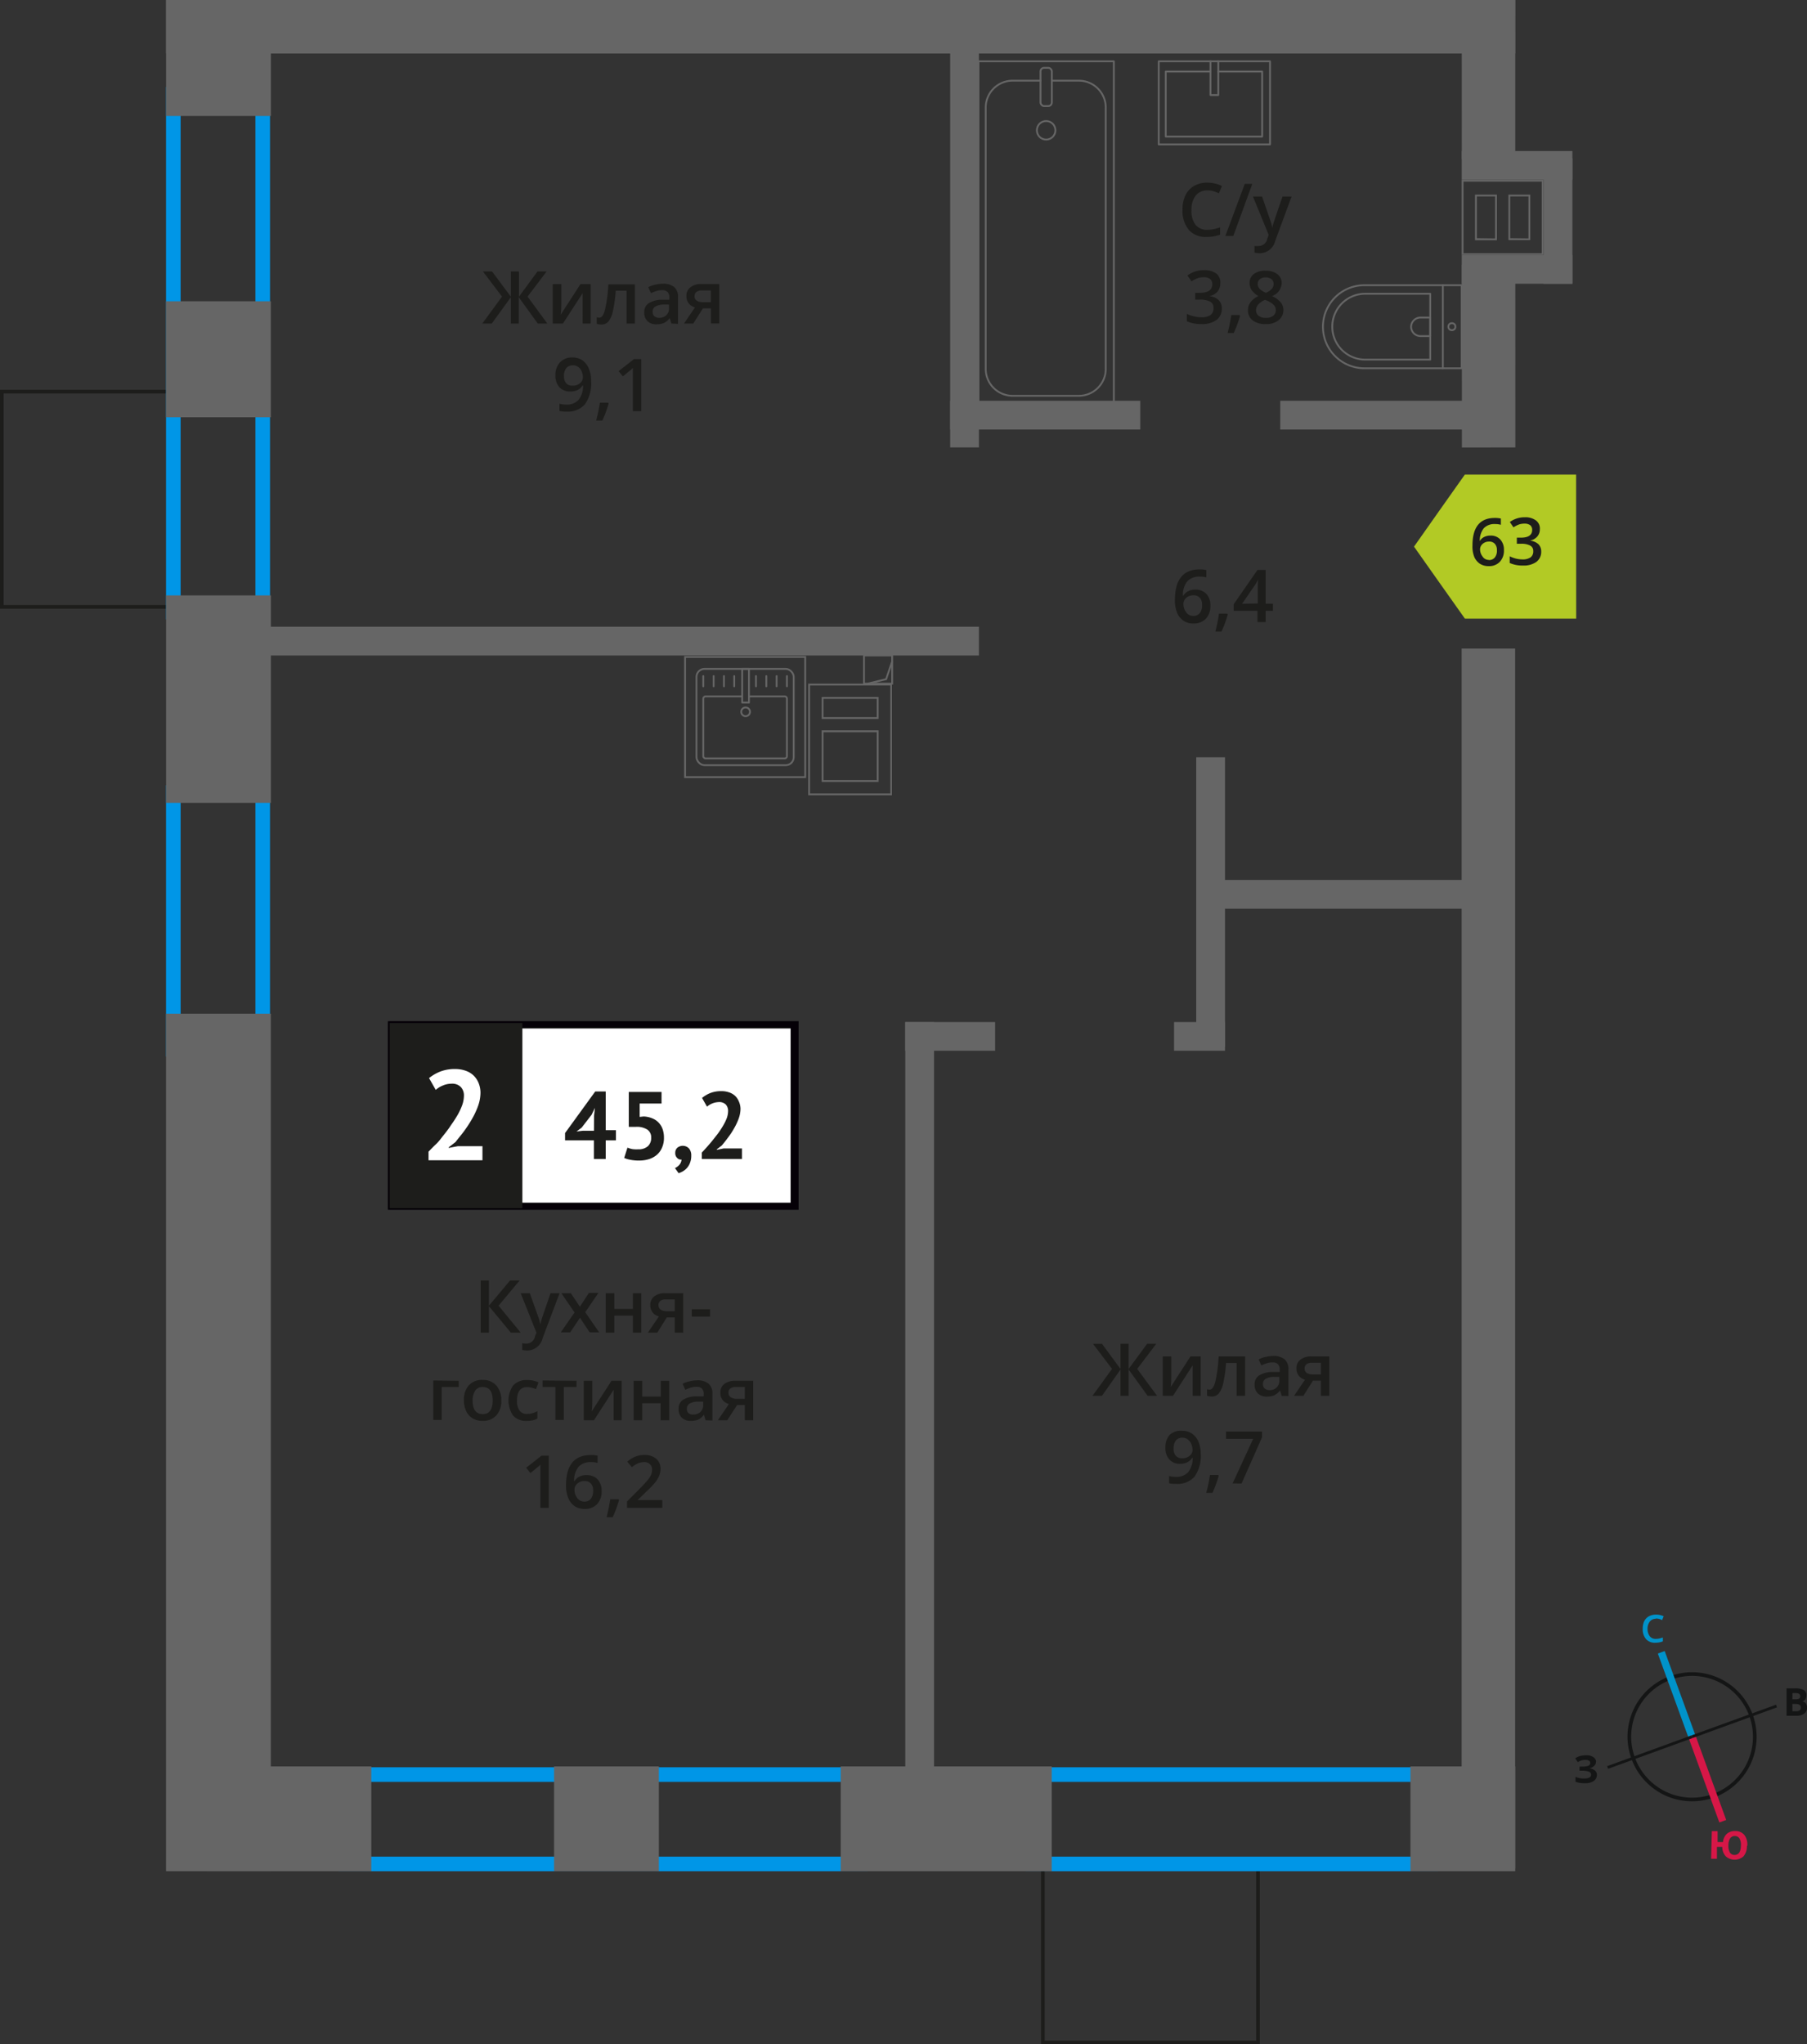 <svg xmlns="http://www.w3.org/2000/svg" width="247.61" height="280.03" viewBox="0 0 247.61 280.03"><rect x="0" y="0" width="247.61" height="280.03" fill="#333333" stroke="none"/><defs><style>.cls-1,.cls-10,.cls-16,.cls-2,.cls-3,.cls-7{fill:none;}.cls-1{stroke:#141515;}.cls-1,.cls-10,.cls-2,.cls-3,.cls-7{stroke-miterlimit:10;}.cls-1,.cls-14,.cls-7{stroke-width:0.5px;}.cls-2{stroke:#0093ca;}.cls-3{stroke:#d61747;}.cls-4{fill:#141515;}.cls-5{fill:#0093ca;}.cls-6{fill:#d61747;}.cls-14,.cls-7{stroke:#1d1d1b;}.cls-8{fill:#0096e7;}.cls-9{fill:#666;}.cls-10,.cls-16{stroke:#666;stroke-width:0.25px;}.cls-11,.cls-14{fill:#1d1d1b;}.cls-12{fill:#fff;}.cls-13{fill:#050007;}.cls-14{stroke-miterlimit:22.93;}.cls-15{fill:#b2ca25;fill-rule:evenodd;}.cls-16{stroke-linecap:round;stroke-linejoin:round;}</style></defs><g id="walls"><path class="cls-1" d="M228.93,229.84a8.59,8.59,0,1,1-5.14,11,8.56,8.56,0,0,1,5.14-11Z"/><line class="cls-2" x1="227.64" y1="226.34" x2="231.86" y2="237.91"/><line class="cls-3" x1="236.07" y1="249.48" x2="231.86" y2="237.91"/><polygon class="cls-4" points="220.22 241.94 231.79 237.72 231.92 238.09 220.35 242.3 220.22 241.94"/><polygon class="cls-4" points="243.37 233.52 231.79 237.72 231.92 238.09 243.5 233.88 243.37 233.52"/><path class="cls-5" d="M226.87,221.75a1,1,0,0,0-.82.41,1.55,1.55,0,0,0-.29,1,1.61,1.61,0,0,0,.32,1,1,1,0,0,0,.85.34,1.91,1.91,0,0,0,.48-.06,3.81,3.81,0,0,0,.45-.13v.53a2.73,2.73,0,0,1-1,.19,1.61,1.61,0,0,1-1.29-.48,2,2,0,0,1-.47-1.42,2.45,2.45,0,0,1,.18-1,1.64,1.64,0,0,1,.61-.69,2,2,0,0,1,1-.26,2.49,2.49,0,0,1,1.08.22l-.21.53a1.87,1.87,0,0,0-.87-.22Z"/><path class="cls-6" d="M239.38,252.87a2.18,2.18,0,0,1-.47,1.42,1.83,1.83,0,0,1-2.43,0A1.9,1.9,0,0,1,236,253h-.73l0,1.62-.8,0,.1-3.78.79,0,0,1.49.74,0a1.76,1.76,0,0,1,.54-1.14,1.65,1.65,0,0,1,1.16-.36,1.51,1.51,0,0,1,1.23.54,2.12,2.12,0,0,1,.4,1.45Zm-2.54-.06a1.79,1.79,0,0,0,.2.95.73.73,0,0,0,.62.34c.57,0,.87-.4.89-1.25a1.76,1.76,0,0,0-.19-1,.72.72,0,0,0-.62-.34.77.77,0,0,0-.66.31,1.82,1.82,0,0,0-.24,1Z"/><path class="cls-4" d="M244.81,231.28H246a2.38,2.38,0,0,1,1.16.23.75.75,0,0,1,.36.73,1,1,0,0,1-.15.56.66.66,0,0,1-.43.25v0a.8.8,0,0,1,.51.29,1.06,1.06,0,0,1,.17.59,1,1,0,0,1-.38.8,1.63,1.63,0,0,1-1,.3h-1.43Zm.8,1.5h.46a1,1,0,0,0,.48-.1c.1-.07.13-.17.13-.34a.35.35,0,0,0-.15-.31.93.93,0,0,0-.51-.1h-.4Zm0,.63v1h.51a.74.74,0,0,0,.49-.12.46.46,0,0,0,.16-.39c0-.3-.22-.47-.66-.48Z"/><path class="cls-4" d="M218.69,241.32a.74.74,0,0,1-.27.6,1.14,1.14,0,0,1-.69.31h0a1.51,1.51,0,0,1,.8.29.74.74,0,0,1,.29.61,1,1,0,0,1-.42.83,2,2,0,0,1-1.17.31,3.59,3.59,0,0,1-1.34-.19v-.68a2.79,2.79,0,0,0,1.19.23c.62,0,.95-.18.94-.55a.43.43,0,0,0-.3-.39,2.64,2.64,0,0,0-.92-.13h-.36V242h.32a2.94,2.94,0,0,0,.88-.11.43.43,0,0,0,.27-.39.37.37,0,0,0-.17-.31,1,1,0,0,0-.53-.11,1.79,1.79,0,0,0-1,.31l-.36-.52a2.32,2.32,0,0,1,.69-.33,3.89,3.89,0,0,1,.79-.09,1.64,1.64,0,0,1,1,.25.78.78,0,0,1,.38.67Z"/></g><g id="bathroon"><rect class="cls-7" x="-2.58" y="56.48" width="29.48" height="23.82" transform="translate(-56.23 80.55) rotate(-90)"/><rect class="cls-7" x="142.89" y="255.96" width="29.48" height="23.82" transform="translate(315.27 535.75) rotate(-180)"/><path class="cls-8" d="M35,13.91V82.85H24.75V13.91H35m2-2H22.75V84.85H37V11.91Z"/><path class="cls-8" d="M35,109.57v33.16H24.75V109.57H35m2-2H22.75v37.16H37V107.57Z"/><path class="cls-8" d="M116.89,244.09v10.24H48.36V244.09h68.53m2-2H46.36v14.24h72.53V242.09Z"/><path class="cls-8" d="M195.09,244.09v10.24H142.6V244.09h52.49m2-2H140.6v14.24h56.49V242.09Z"/><rect class="cls-9" x="21.99" y="0.76" width="15.89" height="14.36" transform="translate(37.88 -21.99) rotate(90)"/><rect class="cls-9" x="21.99" y="42.04" width="15.89" height="14.36" transform="translate(79.15 19.28) rotate(90)"/><rect class="cls-9" x="15.72" y="88.59" width="28.42" height="14.36" transform="translate(125.71 65.84) rotate(90)"/><rect class="cls-9" x="-28.8" y="190.42" width="117.47" height="14.36" transform="translate(227.53 167.66) rotate(90)"/><rect class="cls-9" x="28.34" y="241.97" width="22.54" height="14.36" transform="translate(79.22 498.3) rotate(-180)"/><rect class="cls-9" x="75.92" y="241.97" width="14.36" height="14.36" transform="translate(166.2 498.3) rotate(-180)"/><rect class="cls-9" x="115.19" y="241.97" width="28.92" height="14.36" transform="translate(259.31 498.3) rotate(-180)"/><rect class="cls-9" x="193.26" y="241.97" width="14.36" height="14.36" transform="translate(400.89 498.3) rotate(-180)"/><rect class="cls-9" x="22.75" width="184.88" height="7.33"/><rect class="cls-9" x="36.42" y="85.85" width="97.72" height="3.94"/><rect class="cls-9" x="175.43" y="54.91" width="26.05" height="3.94" transform="translate(376.91 113.75) rotate(180)"/><rect class="cls-9" x="163.92" y="120.55" width="37.56" height="3.94" transform="translate(365.4 245.03) rotate(180)"/><rect class="cls-9" x="124.05" y="140.01" width="12.31" height="3.94" transform="translate(260.41 283.95) rotate(180)"/><rect class="cls-9" x="160.87" y="140.01" width="6.98" height="3.94" transform="translate(328.73 283.95) rotate(180)"/><rect class="cls-9" x="146.06" y="121.59" width="39.65" height="3.94" transform="translate(42.33 289.45) rotate(-90)"/><rect class="cls-9" x="72.13" y="191.92" width="107.77" height="3.94" transform="translate(-67.87 319.91) rotate(-90)"/><rect class="cls-9" x="130.21" y="54.91" width="26.05" height="3.94" transform="translate(286.46 113.75) rotate(180)"/><rect class="cls-9" x="104.4" y="31.55" width="55.55" height="3.94" transform="translate(165.69 -98.66) rotate(90)"/><rect class="cls-9" x="193.06" y="7.23" width="21.79" height="7.33" transform="translate(214.83 -193.07) rotate(89.99)"/><rect class="cls-9" x="191.44" y="45.11" width="25.04" height="7.33" transform="translate(252.72 -155.19) rotate(89.99)"/><rect class="cls-9" x="120.39" y="168.74" width="167.13" height="7.33" transform="translate(376.36 -31.55) rotate(90)"/><rect class="cls-9" x="200.29" y="34.94" width="15.16" height="3.94" transform="translate(415.75 73.81) rotate(-180)"/><rect class="cls-9" x="200.29" y="20.69" width="15.16" height="3.94" transform="translate(415.75 45.32) rotate(-180)"/><rect class="cls-9" x="204.89" y="28.3" width="17.2" height="3.94" transform="translate(183.22 243.76) rotate(-90)"/><path class="cls-9" d="M200.54,24.88h10.73v9.81H200.54v-9.8m6.15,8h3V26.66h-3v6.25m-4.57,0h3V26.66h-3v6.25m-1.83-8.28h0v10.3h11.23V24.63Zm6.65,8V26.91h2.5v5.75Zm-4.57,0V26.91h2.5v5.75Z"/><rect class="cls-10" x="118.39" y="89.78" width="3.86" height="3.86" transform="translate(240.64 183.43) rotate(-180)"/><polyline class="cls-10" points="122.25 90.62 121.42 93.04 118.89 93.65"/><path class="cls-9" d="M111,93.9h11v14.79H111V93.9m9.39,4.58v-3h-7.8v3h7.8m-7.8,8.63h7.8v-7.06h-7.8v7.06m-1.84-13.46v15.29h11.47V93.65Zm9.39,4.58h-7.3v-2.5h7.3v2.5Zm-7.3,8.63V100.3h7.3v6.56Z"/><path class="cls-11" d="M71.35,182.55H70L67,178.93v3.62H65.87v-7.14H67v3.45l2.89-3.45H71.2l-2.88,3.45Z"/><path class="cls-11" d="M71.35,177.15H72.6l1.09,3.06a5.7,5.7,0,0,1,.34,1.23h0a4.87,4.87,0,0,1,.17-.65c.07-.26.49-1.47,1.24-3.64h1.24l-2.31,6.11A2.19,2.19,0,0,1,72.3,185a3.57,3.57,0,0,1-.74-.08V184a2.55,2.55,0,0,0,.59.06,1.21,1.21,0,0,0,1.16-1l.2-.5Z"/><path class="cls-11" d="M78.73,179.79l-1.81-2.64h1.3L79.46,179l1.24-1.89H82l-1.81,2.64,1.91,2.76h-1.3l-1.33-2-1.33,2h-1.3Z"/><path class="cls-11" d="M84.18,177.15v2.16h2.55v-2.16h1.14v5.4H86.73v-2.33H84.18v2.33H83v-5.4Z"/><path class="cls-11" d="M90.07,182.55H88.78l1.51-2.22a1.57,1.57,0,0,1-.86-.55,1.6,1.6,0,0,1-.32-1,1.46,1.46,0,0,1,.55-1.2,2.32,2.32,0,0,1,1.49-.43h2.47v5.4H92.46v-2.08H91.37Zm.16-3.76a.7.7,0,0,0,.32.62,1.49,1.49,0,0,0,.84.21h1.07V178H91.21a1.1,1.1,0,0,0-.72.2A.68.68,0,0,0,90.23,178.79Z"/><path class="cls-11" d="M94.79,180.35v-1H97.3v1Z"/><path class="cls-11" d="M62.86,189.15V190H60.52v4.51H59.37v-5.4Z"/><path class="cls-11" d="M68.69,191.84A2.89,2.89,0,0,1,68,193.9a2.41,2.41,0,0,1-1.89.74,2.53,2.53,0,0,1-1.33-.34,2.25,2.25,0,0,1-.9-1,3.32,3.32,0,0,1-.31-1.48,2.91,2.91,0,0,1,.67-2.05,2.43,2.43,0,0,1,1.9-.74,2.4,2.4,0,0,1,1.86.75A3,3,0,0,1,68.69,191.84Zm-3.93,0c0,1.24.46,1.87,1.38,1.87s1.37-.63,1.37-1.87S67.05,190,66.13,190a1.17,1.17,0,0,0-1,.47A2.43,2.43,0,0,0,64.76,191.84Z"/><path class="cls-11" d="M72.19,194.64a2.37,2.37,0,0,1-1.87-.71,3.66,3.66,0,0,1,0-4.15,2.48,2.48,0,0,1,1.93-.73,3.51,3.51,0,0,1,1.54.32l-.35.92a3.38,3.38,0,0,0-1.2-.28c-.93,0-1.4.62-1.4,1.86a2.23,2.23,0,0,0,.35,1.36,1.21,1.21,0,0,0,1,.46,3,3,0,0,0,1.45-.38v1a2.46,2.46,0,0,1-.65.26A4.22,4.22,0,0,1,72.19,194.64Z"/><path class="cls-11" d="M79,189.15V190H77.26v4.51H76.11V190H74.35v-.89Z"/><path class="cls-11" d="M81.16,189.15v2.76c0,.33,0,.8-.08,1.43l2.71-4.19h1.4v5.4h-1.1v-2.72c0-.15,0-.4,0-.73s0-.58,0-.73l-2.7,4.18h-1.4v-5.4Z"/><path class="cls-11" d="M88,189.15v2.16h2.55v-2.16h1.15v5.4H90.52v-2.33H88v2.33H86.83v-5.4Z"/><path class="cls-11" d="M96.68,194.55l-.22-.76h0a2.28,2.28,0,0,1-.79.68,2.64,2.64,0,0,1-1,.17,1.7,1.7,0,0,1-1.24-.43,1.58,1.58,0,0,1-.44-1.21,1.41,1.41,0,0,1,.62-1.26,3.52,3.52,0,0,1,1.88-.46l.94,0V191a1.1,1.1,0,0,0-.24-.78,1,1,0,0,0-.75-.25,2.63,2.63,0,0,0-.8.12,5.84,5.84,0,0,0-.73.29l-.37-.82a3.65,3.65,0,0,1,1-.35,4.45,4.45,0,0,1,1-.12,2.33,2.33,0,0,1,1.55.45,1.76,1.76,0,0,1,.53,1.41v3.64Zm-1.7-.78a1.43,1.43,0,0,0,1-.35,1.29,1.29,0,0,0,.38-1V192l-.7,0a2.34,2.34,0,0,0-1.17.27.82.82,0,0,0-.37.74.73.73,0,0,0,.21.56A.94.94,0,0,0,95,193.77Z"/><path class="cls-11" d="M99.66,194.55H98.37l1.51-2.22a1.61,1.61,0,0,1-.86-.55,1.59,1.59,0,0,1-.31-1,1.46,1.46,0,0,1,.54-1.2,2.37,2.37,0,0,1,1.5-.43h2.46v5.4h-1.15v-2.08H101Zm.16-3.76a.7.7,0,0,0,.32.62,1.51,1.51,0,0,0,.85.21h1.07V190h-1.25a1.11,1.11,0,0,0-.73.2A.68.68,0,0,0,99.82,190.79Z"/><path class="cls-11" d="M75.2,206.55H74.05v-4.61c0-.55,0-1,0-1.31a3.49,3.49,0,0,1-.27.26l-1.1.9-.58-.73,2.1-1.65h1Z"/><path class="cls-11" d="M77.56,203.5q0-4.19,3.41-4.18a4,4,0,0,1,.91.08v1a2.81,2.81,0,0,0-.86-.11,2.24,2.24,0,0,0-1.72.61,3,3,0,0,0-.63,2h.06a1.56,1.56,0,0,1,.65-.62,2.1,2.1,0,0,1,1-.21,2,2,0,0,1,1.52.59,2.33,2.33,0,0,1,.54,1.62,2.42,2.42,0,0,1-.63,1.77,2.25,2.25,0,0,1-1.71.65,2.41,2.41,0,0,1-1.33-.36,2.44,2.44,0,0,1-.88-1.08A4.34,4.34,0,0,1,77.56,203.5Zm2.49,2.2a1.13,1.13,0,0,0,.91-.38,1.69,1.69,0,0,0,.32-1.09,1.44,1.44,0,0,0-.3-1,1.13,1.13,0,0,0-.9-.35,1.46,1.46,0,0,0-.69.16,1.28,1.28,0,0,0-.49.43,1,1,0,0,0-.18.57,1.87,1.87,0,0,0,.37,1.16A1.18,1.18,0,0,0,80.05,205.7Z"/><path class="cls-11" d="M84.82,205.5a17,17,0,0,1-.86,2.34h-.84a25,25,0,0,0,.5-2.46h1.13Z"/><path class="cls-11" d="M90.76,206.55H85.92v-.87l1.84-1.85a15.88,15.88,0,0,0,1.08-1.19,2.72,2.72,0,0,0,.39-.65,1.84,1.84,0,0,0,.12-.66,1,1,0,0,0-.29-.76,1.08,1.08,0,0,0-.8-.28,2.18,2.18,0,0,0-.8.15,3.73,3.73,0,0,0-.88.54l-.62-.75a3.63,3.63,0,0,1,1.15-.71,3.23,3.23,0,0,1,1.2-.21,2.4,2.4,0,0,1,1.6.51,1.77,1.77,0,0,1,.6,1.4,2.36,2.36,0,0,1-.18.92,3.58,3.58,0,0,1-.53.9,12.08,12.08,0,0,1-1.19,1.25l-1.24,1.2v0h3.39Z"/><rect class="cls-12" x="53.65" y="140.38" width="54.7" height="24.87"/><path class="cls-13" d="M108.34,140.88H54.24v23.87h54.1Zm-54.64-1h55.73v25.85H53.15V139.89Z"/><rect class="cls-14" x="53.65" y="140.38" width="17.68" height="24.87"/><path class="cls-11" d="M84.4,156.21H83v2.55H81.38v-2.55H77.43v-1l4.13-5.69H83v5.3H84.4Zm-3-3.35.12-1.1h0l-.45.94-1.36,1.76L79,155l.84-.1h1.55Z"/><path class="cls-11" d="M87.45,157.44a1.9,1.9,0,0,0,1.32-.42,1.5,1.5,0,0,0,.46-1.15,1.27,1.27,0,0,0-.54-1.14,2.66,2.66,0,0,0-1.53-.37l-1,0v-4.78h4.49v1.59h-3V153l.54-.06a3.41,3.41,0,0,1,1.15.24,2.45,2.45,0,0,1,1.45,1.48,3.4,3.4,0,0,1,.19,1.18,3.21,3.21,0,0,1-.26,1.36,2.63,2.63,0,0,1-.72,1,3.1,3.1,0,0,1-1.09.59,4.63,4.63,0,0,1-1.37.19,5.76,5.76,0,0,1-1.12-.1,3.63,3.63,0,0,1-.89-.26l.45-1.41a3.94,3.94,0,0,0,.66.2A4.37,4.37,0,0,0,87.45,157.44Z"/><path class="cls-11" d="M92.53,157.92a.9.9,0,0,1,.29-.7,1.18,1.18,0,0,1,1.59.1,1.45,1.45,0,0,1,.31,1,2.57,2.57,0,0,1-.18,1,2.21,2.21,0,0,1-1,1.15,3.07,3.07,0,0,1-.55.24l-.5-.7a1.65,1.65,0,0,0,.62-.47,1.22,1.22,0,0,0,.28-.7.67.67,0,0,1-.56-.18A.89.89,0,0,1,92.53,157.92Z"/><path class="cls-11" d="M101.47,151.85a4,4,0,0,1-.24,1.35,8,8,0,0,1-.62,1.33,10.46,10.46,0,0,1-.82,1.26c-.3.4-.59.78-.88,1.12l-.69.53v.07l.94-.19h2.51v1.44h-5.5v-.88c.21-.21.44-.47.7-.76s.53-.6.79-.93.53-.66.78-1a12.43,12.43,0,0,0,.68-1.05,6.64,6.64,0,0,0,.48-1,3,3,0,0,0,.17-.94,1.29,1.29,0,0,0-.3-.88,1.26,1.26,0,0,0-1-.35,2.58,2.58,0,0,0-1.59.63l-.68-1.2a4.32,4.32,0,0,1,1.16-.68,4.1,4.1,0,0,1,1.52-.25,3.09,3.09,0,0,1,1,.16,2.29,2.29,0,0,1,.81.45,2.17,2.17,0,0,1,.53.75A2.62,2.62,0,0,1,101.47,151.85Z"/><path class="cls-12" d="M65.84,149.66a5.53,5.53,0,0,1-.32,1.81,11.09,11.09,0,0,1-.83,1.79,18.08,18.08,0,0,1-1.1,1.69c-.4.54-.8,1-1.18,1.5l-.93.72v.08l1.26-.24h3.37v1.93H58.72v-1.18c.29-.29.6-.63,1-1s.71-.81,1.06-1.25.71-.89,1-1.36a16.12,16.12,0,0,0,.92-1.41,8.77,8.77,0,0,0,.64-1.37,4,4,0,0,0,.23-1.27,1.68,1.68,0,0,0-.41-1.18,1.65,1.65,0,0,0-1.3-.47,3,3,0,0,0-1.15.24,3.13,3.13,0,0,0-1,.61l-.92-1.62a6,6,0,0,1,1.56-.9,5.52,5.52,0,0,1,2-.34,4.34,4.34,0,0,1,1.38.21,3.05,3.05,0,0,1,1.09.61,3,3,0,0,1,.72,1A3.58,3.58,0,0,1,65.84,149.66Z"/><path class="cls-11" d="M152.38,187.52l-2.61-3.44H151l2.54,3.45v-3.45h1.11v3.45l2.54-3.45h1.25l-2.61,3.44,2.72,3.69h-1.29l-2.61-3.61v3.61h-1.11V187.6L151,191.21h-1.3Z"/><path class="cls-11" d="M160.5,185.81v2.77c0,.32,0,.8-.08,1.42l2.71-4.19h1.4v5.4h-1.1v-2.72c0-.14,0-.39,0-.72s0-.58,0-.74l-2.7,4.18h-1.4v-5.4Z"/><path class="cls-11" d="M170.61,191.21h-1.16v-4.5H168a17.88,17.88,0,0,1-.37,2.72,3.45,3.45,0,0,1-.6,1.42,1.2,1.2,0,0,1-1,.45,1.48,1.48,0,0,1-.63-.11v-.89a1.13,1.13,0,0,0,.36.06c.33,0,.59-.37.78-1.12a21.16,21.16,0,0,0,.45-3.43h3.63Z"/><path class="cls-11" d="M175.63,191.21l-.23-.75h0a2.07,2.07,0,0,1-.79.67,2.44,2.44,0,0,1-1,.18,1.73,1.73,0,0,1-1.25-.43,1.62,1.62,0,0,1-.44-1.21,1.41,1.41,0,0,1,.62-1.26,3.53,3.53,0,0,1,1.89-.47l.93,0v-.28a1.1,1.1,0,0,0-.24-.78,1,1,0,0,0-.75-.25,2.67,2.67,0,0,0-.8.12,4.62,4.62,0,0,0-.73.29l-.37-.82a3.65,3.65,0,0,1,1-.35,4.45,4.45,0,0,1,1-.12,2.33,2.33,0,0,1,1.55.45,1.75,1.75,0,0,1,.53,1.41v3.63Zm-1.71-.78a1.37,1.37,0,0,0,1-.35,1.25,1.25,0,0,0,.38-1v-.47l-.69,0a2.38,2.38,0,0,0-1.18.27.81.81,0,0,0-.37.74.75.75,0,0,0,.21.56A1,1,0,0,0,173.92,190.43Z"/><path class="cls-11" d="M178.6,191.21h-1.28l1.5-2.21a1.61,1.61,0,0,1-.86-.56,1.55,1.55,0,0,1-.31-1,1.4,1.4,0,0,1,.55-1.19,2.32,2.32,0,0,1,1.49-.44h2.46v5.4H181v-2.08h-1.09Zm.17-3.76a.7.7,0,0,0,.31.63,1.51,1.51,0,0,0,.85.2H181v-1.6h-1.25a1.2,1.2,0,0,0-.73.2A.7.7,0,0,0,178.77,187.45Z"/><path class="cls-11" d="M164.54,199.12a4.94,4.94,0,0,1-.85,3.15,3.1,3.1,0,0,1-2.56,1,3.46,3.46,0,0,1-.93-.08v-1a3.26,3.26,0,0,0,.87.12,2.22,2.22,0,0,0,1.73-.62,3.07,3.07,0,0,0,.63-2h-.06a1.68,1.68,0,0,1-.7.63,2.18,2.18,0,0,1-.95.2,1.94,1.94,0,0,1-1.49-.59,2.34,2.34,0,0,1-.54-1.63,2.54,2.54,0,0,1,.62-1.78A2.26,2.26,0,0,1,162,196a2.4,2.4,0,0,1,1.32.37,2.44,2.44,0,0,1,.88,1.08A4.29,4.29,0,0,1,164.54,199.12Zm-2.49-2.18a1.12,1.12,0,0,0-.92.38,1.7,1.7,0,0,0-.31,1.09,1.41,1.41,0,0,0,.29,1,1.1,1.1,0,0,0,.9.35,1.42,1.42,0,0,0,1-.34,1,1,0,0,0,.4-.81,2.08,2.08,0,0,0-.17-.82,1.49,1.49,0,0,0-.47-.6A1.17,1.17,0,0,0,162.05,196.94Z"/><path class="cls-11" d="M167,202.16a16.12,16.12,0,0,1-.86,2.34h-.85a22.42,22.42,0,0,0,.51-2.45h1.12Z"/><path class="cls-11" d="M168.9,203.21l2.82-6.11H168v-1h4.93v.8l-2.8,6.32Z"/><path class="cls-11" d="M68.79,40.63l-2.61-3.44h1.25L70,40.64V37.19h1.11v3.45l2.54-3.45h1.25l-2.61,3.44L75,44.32H73.69l-2.61-3.61v3.61H70V40.71l-2.61,3.61h-1.3Z"/><path class="cls-11" d="M76.91,38.92v2.77c0,.33,0,.8-.08,1.42l2.71-4.19h1.4v5.4h-1.1V41.61c0-.16,0-.4,0-.73s0-.58,0-.73l-2.7,4.17h-1.4v-5.4Z"/><path class="cls-11" d="M87,44.32H85.86v-4.5H84.37A17.88,17.88,0,0,1,84,42.54,3.45,3.45,0,0,1,83.4,44a1.2,1.2,0,0,1-1,.45,1.67,1.67,0,0,1-.63-.1v-.9a1.15,1.15,0,0,0,.36.07c.33,0,.59-.38.78-1.13a20.08,20.08,0,0,0,.45-3.43H87Z"/><path class="cls-11" d="M92,44.32l-.23-.75h0a2.07,2.07,0,0,1-.79.67,2.44,2.44,0,0,1-1,.18A1.69,1.69,0,0,1,88.73,44a1.58,1.58,0,0,1-.45-1.21,1.43,1.43,0,0,1,.62-1.26,3.53,3.53,0,0,1,1.89-.47l.93,0v-.28a1.1,1.1,0,0,0-.24-.78,1,1,0,0,0-.75-.25,2.67,2.67,0,0,0-.8.12,5,5,0,0,0-.73.29l-.37-.82a3.65,3.65,0,0,1,1-.35,4.45,4.45,0,0,1,1-.12,2.31,2.31,0,0,1,1.55.45,1.75,1.75,0,0,1,.53,1.41v3.63Zm-1.71-.78a1.37,1.37,0,0,0,1-.35,1.22,1.22,0,0,0,.38-1v-.47l-.69,0a2.38,2.38,0,0,0-1.18.27.81.81,0,0,0-.37.74.75.75,0,0,0,.21.56A1,1,0,0,0,90.33,43.54Z"/><path class="cls-11" d="M95,44.32H93.73l1.5-2.21a1.61,1.61,0,0,1-.86-.56,1.56,1.56,0,0,1-.31-1,1.41,1.41,0,0,1,.55-1.2,2.32,2.32,0,0,1,1.49-.44h2.46v5.4H97.41V42.24H96.32Zm.17-3.75a.7.7,0,0,0,.31.62,1.53,1.53,0,0,0,.85.21h1.07V39.79H96.16a1.2,1.2,0,0,0-.73.2A.7.7,0,0,0,95.18,40.57Z"/><path class="cls-11" d="M81,52.23a4.94,4.94,0,0,1-.85,3.15,3.1,3.1,0,0,1-2.56,1,3.5,3.5,0,0,1-.93-.08v-1a3.26,3.26,0,0,0,.87.12,2.2,2.2,0,0,0,1.73-.62,3,3,0,0,0,.63-2h-.06a1.72,1.72,0,0,1-.69.63,2.26,2.26,0,0,1-1,.2,1.94,1.94,0,0,1-1.49-.59,2.34,2.34,0,0,1-.54-1.63,2.5,2.5,0,0,1,.63-1.78,2.24,2.24,0,0,1,1.71-.66,2.44,2.44,0,0,1,1.33.37,2.49,2.49,0,0,1,.87,1.08A4.11,4.11,0,0,1,81,52.23Zm-2.49-2.18a1.12,1.12,0,0,0-.92.38,1.71,1.71,0,0,0-.31,1.1,1.46,1.46,0,0,0,.29.95,1.1,1.1,0,0,0,.9.35,1.4,1.4,0,0,0,1-.34,1,1,0,0,0,.4-.81,2.08,2.08,0,0,0-.17-.82,1.39,1.39,0,0,0-.47-.59A1.12,1.12,0,0,0,78.46,50.05Z"/><path class="cls-11" d="M83.4,55.28a16.51,16.51,0,0,1-.86,2.33h-.85a22.42,22.42,0,0,0,.51-2.45h1.13Z"/><path class="cls-11" d="M87.87,56.32H86.72v-4.6c0-.56,0-1,0-1.31l-.28.26-1.09.89-.58-.72,2.1-1.65h1Z"/><path class="cls-11" d="M165.43,26.08a1.94,1.94,0,0,0-1.59.72,3.06,3.06,0,0,0-.57,2,3.05,3.05,0,0,0,.55,2,2,2,0,0,0,1.61.68,4.31,4.31,0,0,0,.88-.09,9,9,0,0,0,.88-.24v1a5.43,5.43,0,0,1-1.91.31,3,3,0,0,1-2.4-1,4,4,0,0,1-.84-2.71,4.38,4.38,0,0,1,.4-2,2.93,2.93,0,0,1,1.18-1.28,3.56,3.56,0,0,1,1.82-.45,4.57,4.57,0,0,1,2,.46l-.42,1a7.71,7.71,0,0,0-.77-.3A2.89,2.89,0,0,0,165.43,26.08Z"/><path class="cls-11" d="M171.6,25.19,169,32.32h-1.09l2.66-7.13Z"/><path class="cls-11" d="M171.69,26.92h1.25L174,30a5.7,5.7,0,0,1,.34,1.23h0a3.57,3.57,0,0,1,.16-.65c.07-.26.49-1.47,1.24-3.65h1.24L174.74,33a2.19,2.19,0,0,1-2.1,1.69,3,3,0,0,1-.74-.09v-.9a2.65,2.65,0,0,0,.59,0,1.2,1.2,0,0,0,1.16-1l.2-.51Z"/><path class="cls-11" d="M167.21,38.83a1.67,1.67,0,0,1-.39,1.13,2,2,0,0,1-1.11.61v0a2.14,2.14,0,0,1,1.28.54,1.5,1.5,0,0,1,.43,1.13,1.89,1.89,0,0,1-.72,1.59,3.31,3.31,0,0,1-2.07.56,4.84,4.84,0,0,1-2-.38V43a4.65,4.65,0,0,0,1,.34,4.22,4.22,0,0,0,1,.12,2.08,2.08,0,0,0,1.24-.3,1.11,1.11,0,0,0,.41-1,.9.9,0,0,0-.45-.84,2.89,2.89,0,0,0-1.43-.27h-.62v-.94h.63c1.14,0,1.71-.39,1.71-1.18a.89.89,0,0,0-.3-.71,1.35,1.35,0,0,0-.87-.24,2.6,2.6,0,0,0-.79.11,3.86,3.86,0,0,0-.88.45l-.57-.8a3.72,3.72,0,0,1,2.28-.73,2.72,2.72,0,0,1,1.69.47A1.52,1.52,0,0,1,167.21,38.83Z"/><path class="cls-11" d="M169.92,43.28a15.34,15.34,0,0,1-.86,2.33h-.84a24.85,24.85,0,0,0,.5-2.45h1.13Z"/><path class="cls-11" d="M173.43,37.09a2.53,2.53,0,0,1,1.61.47,1.52,1.52,0,0,1,.59,1.25,2,2,0,0,1-1.32,1.75,3.45,3.45,0,0,1,1.2.88,1.69,1.69,0,0,1,.35,1,1.75,1.75,0,0,1-.65,1.42,2.66,2.66,0,0,1-1.76.53,2.83,2.83,0,0,1-1.8-.5,1.7,1.7,0,0,1-.64-1.41,1.79,1.79,0,0,1,.34-1.07,2.82,2.82,0,0,1,1.09-.85,2.84,2.84,0,0,1-.93-.82,1.84,1.84,0,0,1-.28-1,1.48,1.48,0,0,1,.61-1.23A2.57,2.57,0,0,1,173.43,37.09Zm-1.32,5.38a.93.93,0,0,0,.36.79,1.5,1.5,0,0,0,1,.28,1.45,1.45,0,0,0,1-.29.94.94,0,0,0,.35-.79,1,1,0,0,0-.32-.72,2.85,2.85,0,0,0-1-.6l-.14-.07a2.51,2.51,0,0,0-.93.63A1.2,1.2,0,0,0,172.11,42.47ZM173.43,38a1.22,1.22,0,0,0-.79.24.8.8,0,0,0-.3.66.94.94,0,0,0,.11.45,1.15,1.15,0,0,0,.31.36,4.39,4.39,0,0,0,.69.4,2.32,2.32,0,0,0,.83-.55,1,1,0,0,0,.24-.66.8.8,0,0,0-.3-.66A1.22,1.22,0,0,0,173.43,38Z"/><path class="cls-11" d="M161,82.18Q161,78,164.39,78a3.94,3.94,0,0,1,.91.09v1a3.17,3.17,0,0,0-.86-.1,2.24,2.24,0,0,0-1.72.61,2.94,2.94,0,0,0-.63,2h.06a1.6,1.6,0,0,1,.65-.61,2.1,2.1,0,0,1,1-.22,2,2,0,0,1,1.52.6,2.31,2.31,0,0,1,.54,1.62,2.46,2.46,0,0,1-.63,1.77,2.28,2.28,0,0,1-1.71.65,2.33,2.33,0,0,1-1.33-.37,2.36,2.36,0,0,1-.88-1.07A4.34,4.34,0,0,1,161,82.18Zm2.49,2.19a1.1,1.1,0,0,0,.91-.38,1.65,1.65,0,0,0,.32-1.09,1.42,1.42,0,0,0-.3-1,1.1,1.1,0,0,0-.9-.35,1.58,1.58,0,0,0-.69.15,1.39,1.39,0,0,0-.49.44,1,1,0,0,0-.18.56,1.85,1.85,0,0,0,.37,1.16A1.16,1.16,0,0,0,163.47,84.37Z"/><path class="cls-11" d="M168.24,84.17a16.12,16.12,0,0,1-.86,2.34h-.84a24.85,24.85,0,0,0,.5-2.45h1.13Z"/><path class="cls-11" d="M174.43,83.67h-1v1.55h-1.12V83.67h-3.26v-.89l3.26-4.71h1.12v4.64h1Zm-2.08-1V80.92c0-.64,0-1.16.05-1.56h0a5.43,5.43,0,0,1-.43.78l-1.77,2.57Z"/><polygon class="cls-15" points="200.73 84.74 200.73 84.74 197.24 79.81 193.76 74.88 197.24 69.94 200.72 65.02 200.72 65.01 200.73 65.01 215.97 65.01 215.98 84.74 200.73 84.74 200.73 84.74"/><path class="cls-11" d="M201.77,74.72q0-3.77,3.07-3.77a3.86,3.86,0,0,1,.82.08v.86a2.64,2.64,0,0,0-.78-.1,2,2,0,0,0-1.55.56,2.72,2.72,0,0,0-.56,1.77h0a1.4,1.4,0,0,1,.58-.55,1.87,1.87,0,0,1,.88-.2,1.73,1.73,0,0,1,1.36.54,2.06,2.06,0,0,1,.49,1.46,2.22,2.22,0,0,1-.56,1.59,2,2,0,0,1-1.54.59,2.16,2.16,0,0,1-1.2-.33,2.13,2.13,0,0,1-.79-1A3.88,3.88,0,0,1,201.77,74.72Zm2.24,2a1,1,0,0,0,.82-.35,1.47,1.47,0,0,0,.29-1,1.26,1.26,0,0,0-.28-.87,1,1,0,0,0-.81-.31,1.27,1.27,0,0,0-.61.14,1.23,1.23,0,0,0-.45.39,1,1,0,0,0-.16.51,1.59,1.59,0,0,0,.34,1A1,1,0,0,0,204,76.7Z"/><path class="cls-11" d="M211,72.51a1.48,1.48,0,0,1-.36,1,1.81,1.81,0,0,1-1,.55v0a2,2,0,0,1,1.16.48,1.39,1.39,0,0,1,.39,1,1.71,1.71,0,0,1-.66,1.43,3,3,0,0,1-1.86.5,4.22,4.22,0,0,1-1.8-.35v-.92a4.22,4.22,0,0,0,.86.32,4,4,0,0,0,.88.11,1.9,1.9,0,0,0,1.12-.28,1,1,0,0,0,.37-.86.81.81,0,0,0-.41-.75,2.49,2.49,0,0,0-1.28-.25h-.56v-.84h.57c1,0,1.53-.35,1.53-1.06a.82.82,0,0,0-.26-.64,1.29,1.29,0,0,0-.8-.22,2.37,2.37,0,0,0-.7.1,3.57,3.57,0,0,0-.8.41l-.5-.73a3.36,3.36,0,0,1,2.05-.65,2.4,2.4,0,0,1,1.51.42A1.36,1.36,0,0,1,211,72.51Z"/><rect class="cls-16" x="134.08" y="8.4" width="18.55" height="46.92"/><rect class="cls-16" x="142.58" y="9.29" width="1.55" height="5.24" rx="0.49"/><path class="cls-16" d="M142.58,11.05h-3.82a3.69,3.69,0,0,0-3.69,3.69V50.53a3.69,3.69,0,0,0,3.69,3.69h9.08a3.69,3.69,0,0,0,3.68-3.69V14.74a3.69,3.69,0,0,0-3.68-3.69h-3.71"/><circle class="cls-16" cx="143.35" cy="17.85" r="1.27"/><path class="cls-16" d="M181.28,39.05H194.6a5.69,5.69,0,0,1,5.69,5.69v0a5.69,5.69,0,0,1-5.69,5.69H181.28a0,0,0,0,1,0,0V39.05a0,0,0,0,1,0,0Z" transform="translate(381.57 89.5) rotate(-180)"/><path class="cls-16" d="M182.57,40.24h8.91A4.51,4.51,0,0,1,196,44.75v0a4.51,4.51,0,0,1-4.51,4.51h-8.91a0,0,0,0,1,0,0v-9A0,0,0,0,1,182.57,40.24Z" transform="translate(378.56 89.5) rotate(-180)"/><path class="cls-16" d="M193.36,43.46h1.34A1.29,1.29,0,0,1,196,44.75v0A1.29,1.29,0,0,1,194.71,46h-1.34a0,0,0,0,1,0,0V43.46a0,0,0,0,1,0,0Z" transform="translate(389.36 89.5) rotate(-180)"/><circle class="cls-16" cx="198.95" cy="44.75" r="0.48"/><line class="cls-16" x1="197.71" y1="39.05" x2="197.71" y2="50.44"/><rect class="cls-16" x="160.71" y="6.47" width="11.38" height="15.25" transform="translate(180.5 -152.31) rotate(90)"/><polyline class="cls-16" points="166.94 8.4 166.94 13.02 165.87 13.02 165.87 8.4"/><polyline class="cls-16" points="166.94 9.8 172.95 9.8 172.95 18.71 159.74 18.71 159.74 9.8 165.87 9.8"/><rect class="cls-16" x="95.44" y="91.63" width="13.32" height="13.19" rx="1.09"/><path class="cls-16" d="M102.63,95.39h4.89a.32.32,0,0,1,.31.32v7.86a.31.31,0,0,1-.31.32H96.69a.32.32,0,0,1-.32-.32V95.71a.33.33,0,0,1,.32-.32h5"/><circle class="cls-16" cx="102.17" cy="97.51" r="0.6"/><rect class="cls-16" x="101.7" y="91.63" width="0.93" height="4.61"/><line class="cls-16" x1="96.37" y1="92.61" x2="96.37" y2="94.02"/><line class="cls-16" x1="97.79" y1="92.61" x2="97.79" y2="94.02"/><line class="cls-16" x1="99.2" y1="92.61" x2="99.2" y2="94.02"/><line class="cls-16" x1="100.61" y1="92.61" x2="100.61" y2="94.02"/><line class="cls-16" x1="103.59" y1="92.61" x2="103.59" y2="94.02"/><line class="cls-16" x1="105.01" y1="92.61" x2="105.01" y2="94.02"/><line class="cls-16" x1="106.42" y1="92.61" x2="106.42" y2="94.02"/><line class="cls-16" x1="107.83" y1="92.61" x2="107.83" y2="94.02"/><path class="cls-9" d="M110.21,90.12v16.21H94V90.12h16.21m.25-.25H93.75v16.71h16.71V89.87Z"/></g></svg>